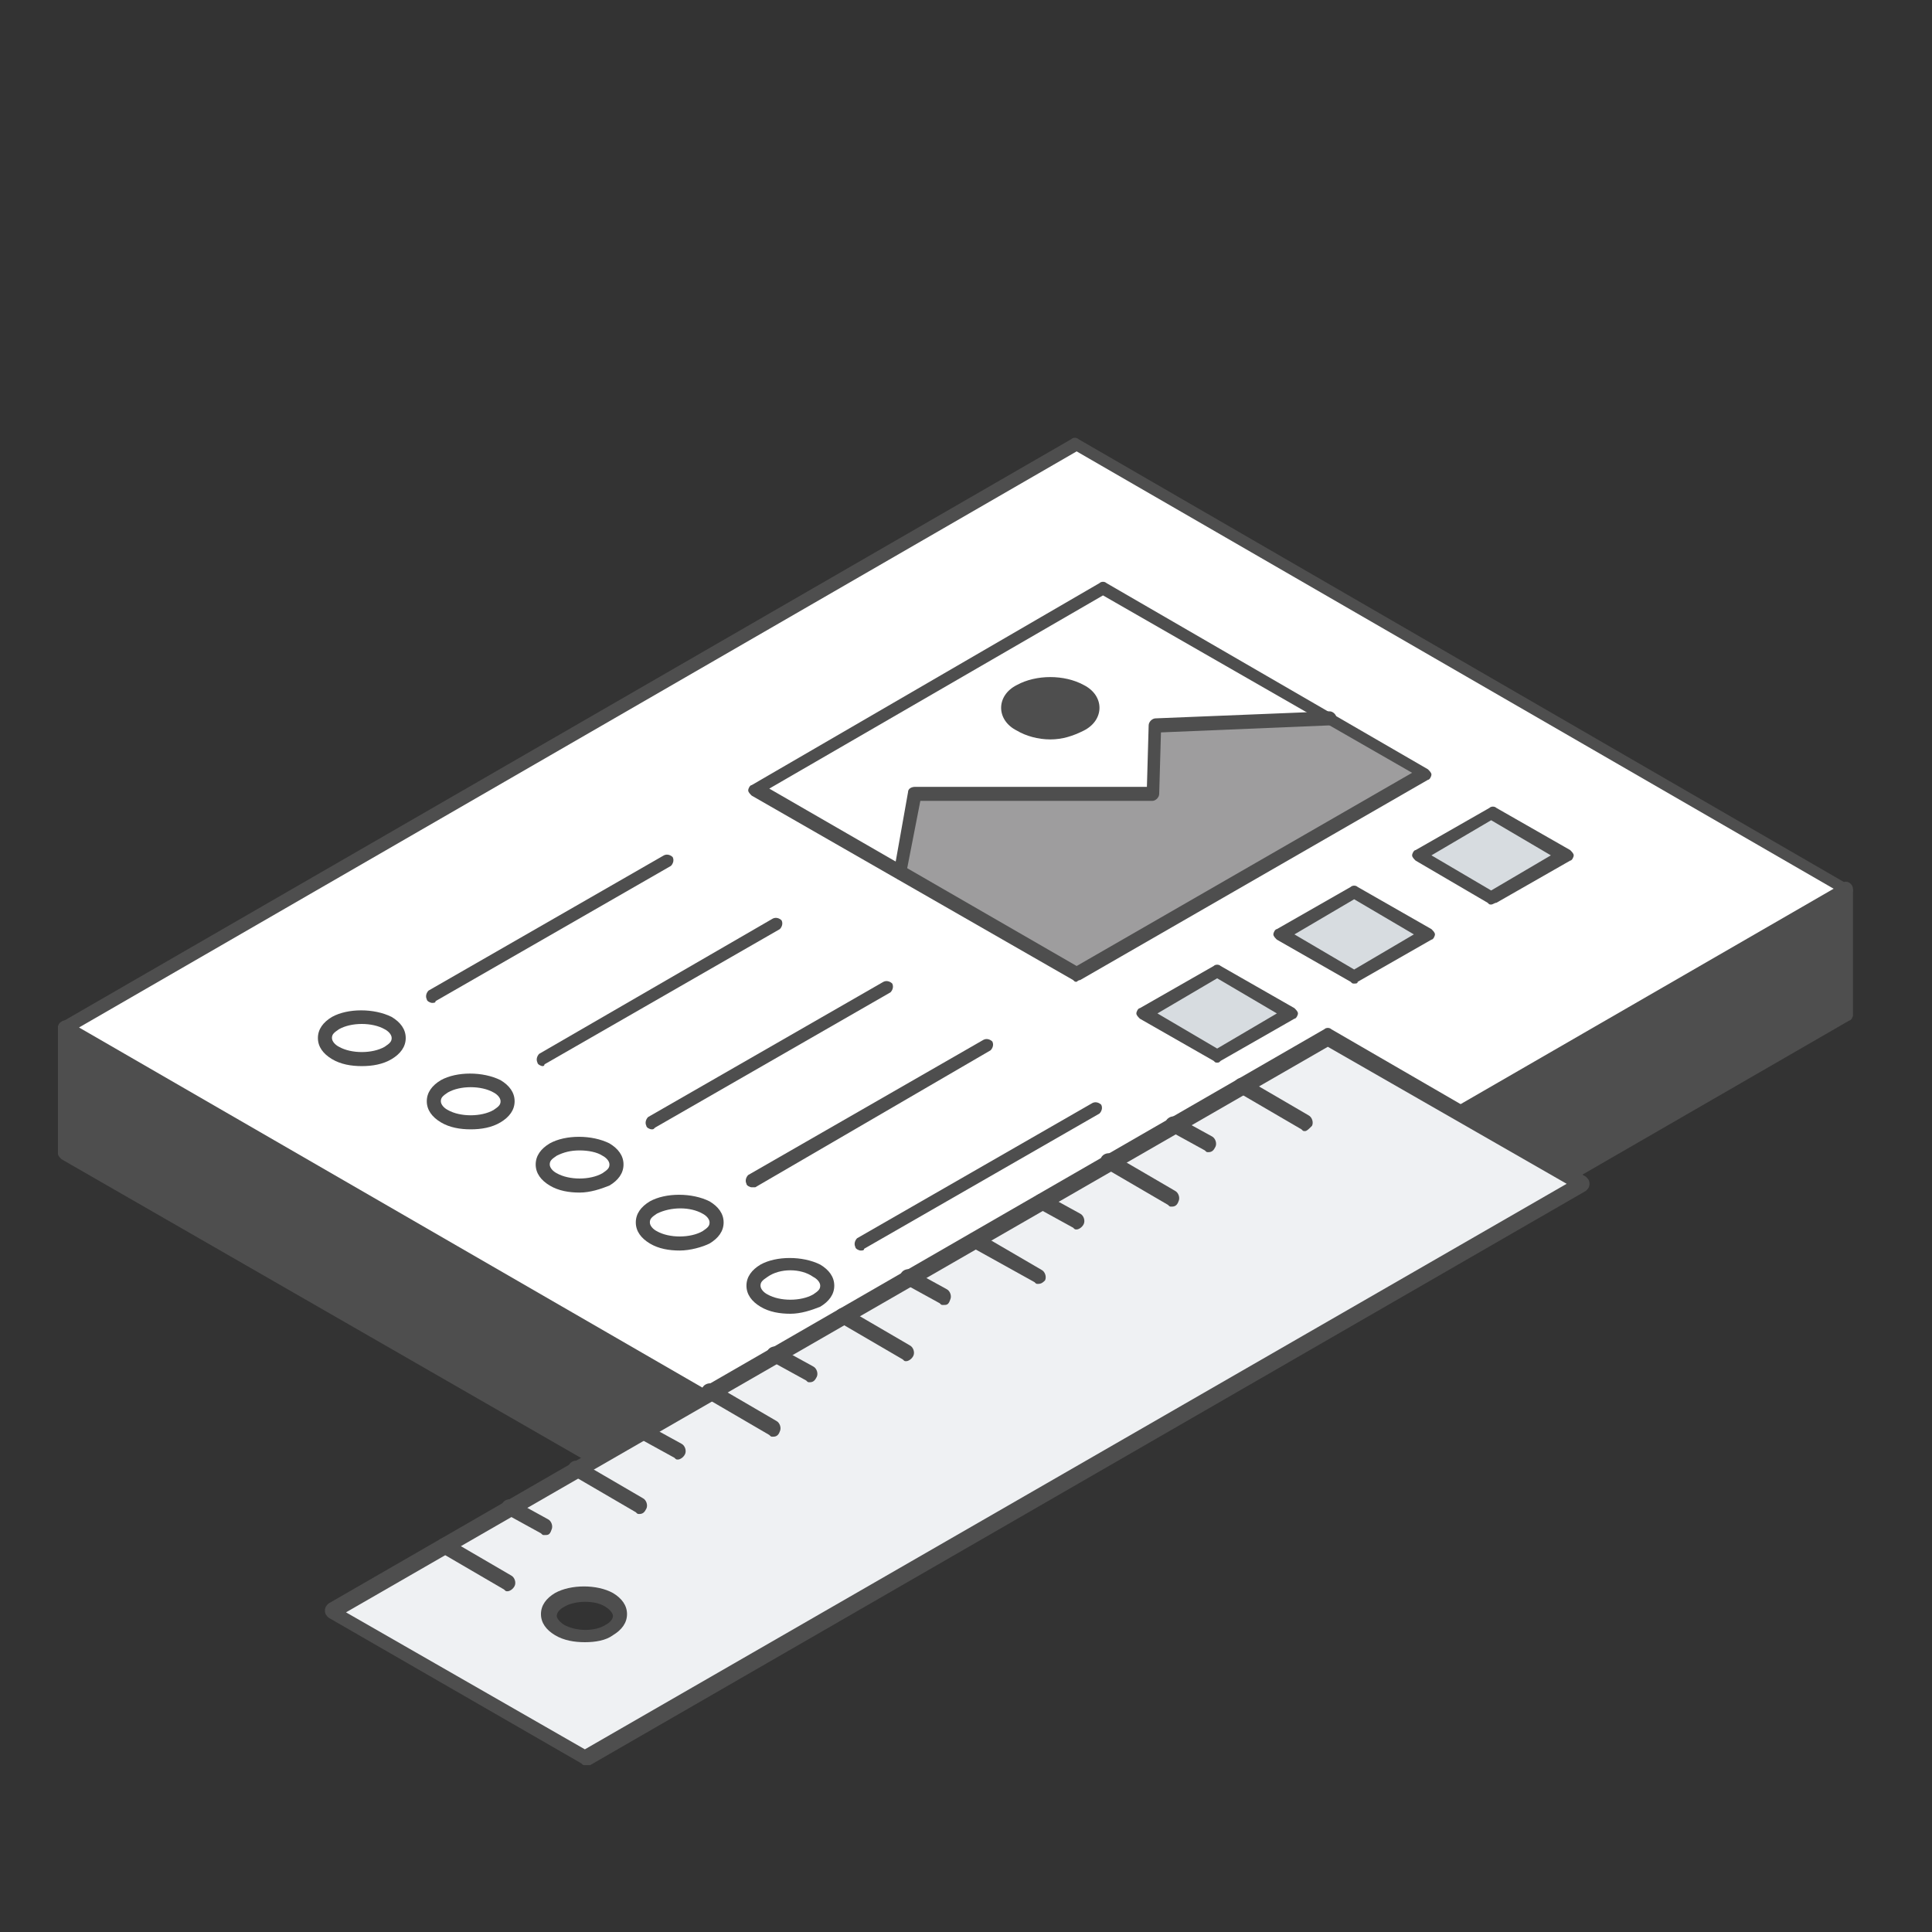<?xml version="1.0" encoding="utf-8"?>
<!-- Generator: Adobe Illustrator 27.7.0, SVG Export Plug-In . SVG Version: 6.00 Build 0)  -->
<svg version="1.1" id="a" xmlns="http://www.w3.org/2000/svg" xmlns:xlink="http://www.w3.org/1999/xlink" x="0px" y="0px"
	 viewBox="0 0 110 110" style="enable-background:new 0 0 110 110;" xml:space="preserve">
<rect x="0" y="0" width="110" height="110" fill="#333333" stroke="none"/>
<style type="text/css">
	.st0{fill:#4E4E4E;}
	.st1{fill:#D7DCE0;}
	.st2{fill:#9E9D9E;}
	.st3{fill:#FFFFFF;}
	.st4{fill:#EFF1F3;}
</style>
<g>
	<g id="dashboard">
		<g>
			<polygon class="st0" points="105.2,50.6 105.2,57.8 47.7,91 47.7,83.8 			"/>
			<polygon class="st1" points="89.1,48.7 84.9,51.1 80.8,48.7 84.9,46.2 			"/>
			<polygon class="st1" points="81.3,53.2 77.1,55.6 72.9,53.2 77.1,50.7 			"/>
			<polygon class="st2" points="81.1,44 61.3,55.5 51.3,49.7 52.1,45.2 65.7,45.2 65.8,41.4 75.7,40.9 			"/>
			<path class="st3" d="M75.7,40.9l-9.9,0.4l-0.1,3.9H52.1l-0.8,4.5L43,44.9l19.8-11.5L75.7,40.9z M61.5,41.3c0.9-0.5,0.9-1.4,0-2
				c-0.9-0.5-2.5-0.5-3.4,0c-0.9,0.5-0.9,1.4,0,2C59,41.8,60.5,41.8,61.5,41.3z"/>
			<polygon class="st1" points="73.5,57.7 69.3,60.1 65.1,57.7 69.3,55.3 			"/>
			<path class="st0" d="M61.5,39.3c0.9,0.5,0.9,1.4,0,2c-0.9,0.5-2.5,0.5-3.4,0c-0.9-0.5-0.9-1.4,0-2C59,38.8,60.5,38.8,61.5,39.3z"
				/>
			<polygon class="st0" points="47.7,83.8 47.7,91 3.7,65.6 3.7,58.5 			"/>
			<path class="st3" d="M46.5,72.3c0.8,0.5,0.8,1.2,0,1.7c-0.8,0.5-2.2,0.5-3,0c-0.8-0.5-0.8-1.2,0-1.7
				C44.3,71.8,45.6,71.8,46.5,72.3z"/>
			<path class="st3" d="M19.1,59.9c0.8,0.5,2.2,0.5,3,0s0.8-1.2,0-1.7c-0.8-0.5-2.2-0.5-3,0C18.3,58.7,18.3,59.5,19.1,59.9z
				 M43.5,74c0.8,0.5,2.2,0.5,3,0c0.8-0.5,0.8-1.2,0-1.7c-0.8-0.5-2.2-0.5-3,0C42.7,72.8,42.7,73.6,43.5,74z M31.5,67.1
				c0.8,0.5,2.2,0.5,3,0c0.8-0.5,0.8-1.2,0-1.7c-0.8-0.5-2.2-0.5-3,0C30.7,65.9,30.7,66.7,31.5,67.1z M25.3,63.5
				c0.8,0.5,2.2,0.5,3,0c0.8-0.5,0.8-1.2,0-1.7c-0.8-0.5-2.2-0.5-3,0C24.5,62.3,24.5,63.1,25.3,63.5z M37.3,70.4
				c0.8,0.5,2.2,0.5,3,0c0.8-0.5,0.8-1.2,0-1.7c-0.8-0.5-2.2-0.5-3,0C36.4,69.2,36.4,70,37.3,70.4z M105.2,50.6L47.7,83.8L3.7,58.5
				l57.5-33.2L105.2,50.6z M84.9,51.1l4.2-2.4l-4.2-2.4l-4.2,2.4L84.9,51.1z M77.1,55.6l4.2-2.4l-4.2-2.4l-4.2,2.4L77.1,55.6z
				 M61.3,55.5L81.1,44L62.8,33.5L43,44.9L61.3,55.5z M69.3,60.1l4.2-2.4l-4.2-2.4l-4.2,2.4L69.3,60.1z"/>
			<path class="st3" d="M40.2,68.7c0.8,0.5,0.8,1.2,0,1.7c-0.8,0.5-2.2,0.5-3,0c-0.8-0.5-0.8-1.2,0-1.7
				C38.1,68.2,39.4,68.2,40.2,68.7z"/>
			<path class="st3" d="M34.5,65.4c0.8,0.5,0.8,1.2,0,1.7c-0.8,0.5-2.2,0.5-3,0c-0.8-0.5-0.8-1.2,0-1.7
				C32.4,64.9,33.7,64.9,34.5,65.4z"/>
			<path class="st3" d="M28.3,63.5c-0.8,0.5-2.2,0.5-3,0c-0.8-0.5-0.8-1.2,0-1.7c0.8-0.5,2.2-0.5,3,0C29.1,62.3,29.1,63.1,28.3,63.5
				z"/>
			<path class="st3" d="M22.1,58.2c0.8,0.5,0.8,1.2,0,1.7s-2.2,0.5-3,0c-0.8-0.5-0.8-1.2,0-1.7C19.9,57.7,21.2,57.7,22.1,58.2z"/>
		</g>
		<g>
			<path class="st0" d="M47.7,84.2c-0.1,0-0.1,0-0.2-0.1L3.5,58.8c-0.1-0.1-0.2-0.2-0.2-0.3s0.1-0.3,0.2-0.3l57.5-33.2
				c0.1-0.1,0.3-0.1,0.4,0l43.9,25.4c0.1,0.1,0.2,0.2,0.2,0.3s-0.1,0.3-0.2,0.3L47.8,84.2C47.8,84.2,47.7,84.2,47.7,84.2z M4.5,58.5
				l43.1,24.9l56.8-32.8L61.3,25.7L4.5,58.5z"/>
			<path class="st0" d="M47.7,91.4c-0.2,0-0.4-0.2-0.4-0.4v-7.2c0-0.2,0.2-0.4,0.4-0.4c0.2,0,0.4,0.2,0.4,0.4V91
				C48,91.2,47.9,91.4,47.7,91.4z"/>
			<path class="st0" d="M47.7,91.4c-0.1,0-0.1,0-0.2-0.1L3.5,66c-0.1-0.1-0.2-0.2-0.2-0.3v-7.2c0-0.2,0.2-0.4,0.4-0.4
				c0.2,0,0.4,0.2,0.4,0.4v6.9l43.5,25.1l57.1-33v-6.9c0-0.2,0.2-0.4,0.4-0.4s0.4,0.2,0.4,0.4v7.2c0,0.1-0.1,0.3-0.2,0.3L47.8,91.3
				C47.8,91.4,47.7,91.4,47.7,91.4z"/>
			<path class="st0" d="M61.3,55.9c-0.1,0-0.1,0-0.2-0.1L42.8,45.3c-0.1-0.1-0.2-0.2-0.2-0.3c0-0.1,0.1-0.3,0.2-0.3l19.8-11.5
				c0.1-0.1,0.3-0.1,0.4,0l18.3,10.6c0.1,0.1,0.2,0.2,0.2,0.3c0,0.1-0.1,0.3-0.2,0.3L61.5,55.8C61.4,55.8,61.3,55.9,61.3,55.9z
				 M43.8,44.9L61.3,55l19.1-11L62.8,33.9L43.8,44.9z"/>
			<path class="st0" d="M51.3,50.1C51.2,50.1,51.2,50.1,51.3,50.1c-0.3,0-0.4-0.3-0.4-0.5l0.8-4.5c0-0.2,0.2-0.3,0.4-0.3h13.2
				l0.1-3.5c0-0.2,0.2-0.4,0.4-0.4l9.9-0.4c0.2,0,0.4,0.2,0.4,0.4c0,0.2-0.2,0.4-0.4,0.4l-9.6,0.4l-0.1,3.5c0,0.2-0.2,0.4-0.4,0.4
				H52.4l-0.8,4.1C51.6,50,51.4,50.1,51.3,50.1z"/>
			<path class="st0" d="M59.8,42.1c-0.7,0-1.4-0.2-1.9-0.5c-0.6-0.3-0.9-0.8-0.9-1.3c0-0.5,0.3-1,0.9-1.3c1.1-0.6,2.7-0.6,3.8,0
				c0.6,0.3,0.9,0.8,0.9,1.3c0,0.5-0.3,1-0.9,1.3C61.1,41.9,60.5,42.1,59.8,42.1z M59.8,39.3c-0.6,0-1.1,0.1-1.5,0.4
				c-0.3,0.2-0.5,0.4-0.5,0.7c0,0.2,0.2,0.5,0.5,0.6c0.8,0.5,2.2,0.5,3,0c0.3-0.2,0.5-0.4,0.5-0.6c0-0.2-0.2-0.5-0.5-0.7
				C60.9,39.4,60.3,39.3,59.8,39.3z"/>
			<path class="st0" d="M20.6,60.7c-0.6,0-1.2-0.1-1.7-0.4c-0.5-0.3-0.8-0.7-0.8-1.2c0-0.5,0.3-0.9,0.8-1.2l0,0
				c0.9-0.5,2.4-0.5,3.4,0c0.5,0.3,0.8,0.7,0.8,1.2c0,0.5-0.3,0.9-0.8,1.2C21.8,60.6,21.2,60.7,20.6,60.7z M19.3,58.6
				c-0.3,0.2-0.4,0.3-0.4,0.5c0,0.2,0.2,0.4,0.4,0.5c0.7,0.4,1.9,0.4,2.6,0c0.3-0.2,0.4-0.3,0.4-0.5c0-0.2-0.2-0.4-0.4-0.5
				C21.2,58.2,20,58.2,19.3,58.6z"/>
			<path class="st0" d="M26.8,64.3c-0.6,0-1.2-0.1-1.7-0.4c-0.5-0.3-0.8-0.7-0.8-1.2c0-0.5,0.3-0.9,0.8-1.2l0,0
				c0.9-0.5,2.4-0.5,3.4,0c0.5,0.3,0.8,0.7,0.8,1.2c0,0.5-0.3,0.9-0.8,1.2C28,64.2,27.4,64.3,26.8,64.3z M25.5,62.2
				c-0.3,0.2-0.4,0.3-0.4,0.5c0,0.2,0.2,0.4,0.4,0.5c0.7,0.4,1.9,0.4,2.6,0c0.3-0.2,0.4-0.3,0.4-0.5c0-0.2-0.2-0.4-0.4-0.5
				C27.4,61.8,26.2,61.8,25.5,62.2z"/>
			<path class="st0" d="M33,67.9c-0.6,0-1.2-0.1-1.7-0.4c-0.5-0.3-0.8-0.7-0.8-1.2c0-0.5,0.3-0.9,0.8-1.2c0.9-0.5,2.4-0.5,3.4,0
				c0.5,0.3,0.8,0.7,0.8,1.2c0,0.5-0.3,0.9-0.8,1.2C34.2,67.7,33.6,67.9,33,67.9z M33,65.5c-0.5,0-0.9,0.1-1.3,0.3l0,0
				c-0.3,0.2-0.4,0.3-0.4,0.5c0,0.2,0.2,0.4,0.4,0.5c0.7,0.4,1.9,0.4,2.6,0c0.3-0.2,0.4-0.3,0.4-0.5c0-0.2-0.2-0.4-0.4-0.5
				C34,65.6,33.5,65.5,33,65.5z M31.5,65.4L31.5,65.4L31.5,65.4z"/>
			<path class="st0" d="M24.6,57.1c-0.1,0-0.3-0.1-0.3-0.2c-0.1-0.2,0-0.4,0.1-0.5l13.4-7.7c0.2-0.1,0.4,0,0.5,0.1
				c0.1,0.2,0,0.4-0.1,0.5l-13.4,7.7C24.8,57.1,24.7,57.1,24.6,57.1z"/>
			<path class="st0" d="M30.9,60.7c-0.1,0-0.3-0.1-0.3-0.2c-0.1-0.2,0-0.4,0.1-0.5L44,52.3c0.2-0.1,0.4,0,0.5,0.1
				c0.1,0.2,0,0.4-0.1,0.5l-13.4,7.7C31,60.7,30.9,60.7,30.9,60.7z"/>
			<path class="st0" d="M37.1,64.3c-0.1,0-0.3-0.1-0.3-0.2c-0.1-0.2,0-0.4,0.1-0.5l13.4-7.7c0.2-0.1,0.4,0,0.5,0.1
				c0.1,0.2,0,0.4-0.1,0.5l-13.4,7.7C37.2,64.3,37.2,64.3,37.1,64.3z"/>
			<path class="st0" d="M38.7,71.2c-0.6,0-1.2-0.1-1.7-0.4c-0.5-0.3-0.8-0.7-0.8-1.2c0-0.5,0.3-0.9,0.8-1.2l0,0
				c0.9-0.5,2.4-0.5,3.4,0c0.5,0.3,0.8,0.7,0.8,1.2c0,0.5-0.3,0.9-0.8,1.2C40,71,39.3,71.2,38.7,71.2z M37.4,69.1
				c-0.3,0.2-0.4,0.3-0.4,0.5c0,0.2,0.2,0.4,0.4,0.5c0.7,0.4,1.9,0.4,2.6,0c0.3-0.2,0.4-0.3,0.4-0.5c0-0.2-0.2-0.4-0.4-0.5
				C39.3,68.7,38.2,68.7,37.4,69.1z"/>
			<path class="st0" d="M45,74.8c-0.6,0-1.2-0.1-1.7-0.4c-0.5-0.3-0.8-0.7-0.8-1.2c0-0.5,0.3-0.9,0.8-1.2l0,0c0.9-0.5,2.4-0.5,3.4,0
				c0.5,0.3,0.8,0.7,0.8,1.2c0,0.5-0.3,0.9-0.8,1.2C46.2,74.6,45.6,74.8,45,74.8z M43.7,72.7c-0.3,0.2-0.4,0.3-0.4,0.5
				c0,0.2,0.2,0.4,0.4,0.5c0.7,0.4,1.9,0.4,2.6,0c0.3-0.2,0.4-0.3,0.4-0.5c0-0.2-0.2-0.4-0.4-0.5C45.6,72.2,44.4,72.2,43.7,72.7z"/>
			<path class="st0" d="M42.8,67.6c-0.1,0-0.3-0.1-0.3-0.2c-0.1-0.2,0-0.4,0.1-0.5L56,59.2c0.2-0.1,0.4,0,0.5,0.1
				c0.1,0.2,0,0.4-0.1,0.5L43,67.6C42.9,67.6,42.9,67.6,42.8,67.6z"/>
			<path class="st0" d="M49,71.2c-0.1,0-0.3-0.1-0.3-0.2c-0.1-0.2,0-0.4,0.1-0.5l13.4-7.7c0.2-0.1,0.4,0,0.5,0.1
				c0.1,0.2,0,0.4-0.1,0.5l-13.4,7.7C49.2,71.2,49.1,71.2,49,71.2z"/>
			<path class="st0" d="M69.3,60.5c-0.1,0-0.1,0-0.2-0.1L64.9,58c-0.1-0.1-0.2-0.2-0.2-0.3c0-0.1,0.1-0.3,0.2-0.3l4.2-2.4
				c0.1-0.1,0.3-0.1,0.4,0l4.2,2.4c0.1,0.1,0.2,0.2,0.2,0.3c0,0.1-0.1,0.3-0.2,0.3l-4.2,2.4C69.4,60.5,69.4,60.5,69.3,60.5z
				 M65.9,57.7l3.4,2l3.4-2l-3.4-2L65.9,57.7z"/>
			<path class="st0" d="M77.1,56c-0.1,0-0.1,0-0.2-0.1l-4.2-2.4c-0.1-0.1-0.2-0.2-0.2-0.3c0-0.1,0.1-0.3,0.2-0.3l4.2-2.4
				c0.1-0.1,0.3-0.1,0.4,0l4.2,2.4c0.1,0.1,0.2,0.2,0.2,0.3c0,0.1-0.1,0.3-0.2,0.3l-4.2,2.4C77.3,56,77.2,56,77.1,56z M73.7,53.2
				l3.4,2l3.4-2l-3.4-2L73.7,53.2z"/>
			<path class="st0" d="M84.9,51.5c-0.1,0-0.1,0-0.2-0.1L80.6,49c-0.1-0.1-0.2-0.2-0.2-0.3c0-0.1,0.1-0.3,0.2-0.3l4.2-2.4
				c0.1-0.1,0.3-0.1,0.4,0l4.2,2.4c0.1,0.1,0.2,0.2,0.2,0.3c0,0.1-0.1,0.3-0.2,0.3l-4.2,2.4C85.1,51.4,85,51.5,84.9,51.5z
				 M81.5,48.7l3.4,2l3.4-2l-3.4-2L81.5,48.7z"/>
		</g>
	</g>
	<g>
		<g id="XMLID_00000034088885774991388810000000396569947491027135_">
			<path class="st4" d="M90,67.3l-56.7,32.7l-14.4-8.3L75.6,59L90,67.3z M34.8,92.8c0.8-0.5,0.8-1.2,0-1.7c-0.8-0.5-2.1-0.5-2.9,0
				c-0.8,0.5-0.8,1.2,0,1.7C32.7,93.2,34,93.2,34.8,92.8z"/>
			<g>
				<path class="st0" d="M33.3,100.5c-0.1,0-0.1,0-0.2-0.1l-14.4-8.3c-0.1-0.1-0.2-0.2-0.2-0.4s0.1-0.3,0.2-0.4l56.7-32.7
					c0.1-0.1,0.3-0.1,0.4,0L90.3,67c0.1,0.1,0.2,0.2,0.2,0.4c0,0.2-0.1,0.3-0.2,0.4l-56.7,32.7C33.5,100.5,33.4,100.5,33.3,100.5z
					 M19.7,91.8l13.6,7.8l55.9-32.2l-13.6-7.8L19.7,91.8z"/>
				<path class="st0" d="M33.3,93.5c-0.6,0-1.2-0.1-1.7-0.4c-0.5-0.3-0.8-0.7-0.8-1.2c0-0.5,0.3-0.9,0.8-1.2c0.9-0.5,2.4-0.5,3.3,0
					l0,0c0.5,0.3,0.8,0.7,0.8,1.2c0,0.5-0.3,0.9-0.8,1.2C34.5,93.4,33.9,93.5,33.3,93.5z M33.3,91.2c-0.4,0-0.9,0.1-1.2,0.3
					c-0.2,0.1-0.4,0.3-0.4,0.5c0,0.1,0.1,0.3,0.4,0.5c0.7,0.4,1.8,0.4,2.4,0c0.2-0.1,0.4-0.3,0.4-0.5c0-0.1-0.1-0.3-0.4-0.5
					C34.2,91.3,33.8,91.2,33.3,91.2z"/>
			</g>
		</g>
		<path class="st0" d="M28.9,90.6c-0.1,0-0.1,0-0.2-0.1l-3.6-2.1c-0.2-0.1-0.3-0.4-0.2-0.6c0.1-0.2,0.4-0.3,0.6-0.2l3.6,2.1
			c0.2,0.1,0.3,0.4,0.2,0.6C29.2,90.5,29,90.6,28.9,90.6z"/>
		<path class="st0" d="M31,87.4c-0.1,0-0.1,0-0.2-0.1l-2-1.1c-0.2-0.1-0.3-0.4-0.2-0.6c0.1-0.2,0.4-0.3,0.6-0.2l2,1.1
			c0.2,0.1,0.3,0.4,0.2,0.6C31.3,87.4,31.2,87.4,31,87.4z"/>
		<path class="st0" d="M36.4,86.2c-0.1,0-0.1,0-0.2-0.1l-3.6-2.1c-0.2-0.1-0.3-0.4-0.2-0.6c0.1-0.2,0.4-0.3,0.6-0.2l3.6,2.1
			c0.2,0.1,0.3,0.4,0.2,0.6C36.7,86.1,36.6,86.2,36.4,86.2z"/>
		<path class="st0" d="M38.6,83.1c-0.1,0-0.1,0-0.2-0.1l-2-1.1c-0.2-0.1-0.3-0.4-0.2-0.6c0.1-0.2,0.4-0.3,0.6-0.2l2,1.1
			c0.2,0.1,0.3,0.4,0.2,0.6C38.9,83,38.7,83.1,38.6,83.1z"/>
		<path class="st0" d="M44,81.8c-0.1,0-0.1,0-0.2-0.1l-3.6-2.1c-0.2-0.1-0.3-0.4-0.2-0.6c0.1-0.2,0.4-0.3,0.6-0.2l3.6,2.1
			c0.2,0.1,0.3,0.4,0.2,0.6C44.3,81.8,44.1,81.8,44,81.8z"/>
		<path class="st0" d="M46.1,78.7c-0.1,0-0.1,0-0.2-0.1l-2-1.1c-0.2-0.1-0.3-0.4-0.2-0.6c0.1-0.2,0.4-0.3,0.6-0.2l2,1.1
			c0.2,0.1,0.3,0.4,0.2,0.6C46.4,78.6,46.3,78.7,46.1,78.7z"/>
		<path class="st0" d="M51.6,77.5c-0.1,0-0.1,0-0.2-0.1l-3.6-2.1c-0.2-0.1-0.3-0.4-0.2-0.6c0.1-0.2,0.4-0.3,0.6-0.2l3.6,2.1
			c0.2,0.1,0.3,0.4,0.2,0.6C51.9,77.4,51.7,77.5,51.6,77.5z"/>
		<path class="st0" d="M53.7,74.3c-0.1,0-0.1,0-0.2-0.1l-2-1.1c-0.2-0.1-0.3-0.4-0.2-0.6c0.1-0.2,0.4-0.3,0.6-0.2l2,1.1
			c0.2,0.1,0.3,0.4,0.2,0.6C54,74.3,53.9,74.3,53.7,74.3z"/>
		<path class="st0" d="M59.1,73.1c-0.1,0-0.1,0-0.2-0.1L55.3,71c-0.2-0.1-0.3-0.4-0.2-0.6c0.1-0.2,0.4-0.3,0.6-0.2l3.6,2.1
			c0.2,0.1,0.3,0.4,0.2,0.6C59.4,73,59.3,73.1,59.1,73.1z"/>
		<path class="st0" d="M61.3,70c-0.1,0-0.1,0-0.2-0.1l-2-1.1c-0.2-0.1-0.3-0.4-0.2-0.6c0.1-0.2,0.4-0.3,0.6-0.2l2,1.1
			c0.2,0.1,0.3,0.4,0.2,0.6C61.6,69.9,61.4,70,61.3,70z"/>
		<path class="st0" d="M66.7,68.7c-0.1,0-0.1,0-0.2-0.1l-3.6-2.1c-0.2-0.1-0.3-0.4-0.2-0.6c0.1-0.2,0.4-0.3,0.6-0.2l3.6,2.1
			c0.2,0.1,0.3,0.4,0.2,0.6C67,68.7,66.8,68.7,66.7,68.7z"/>
		<path class="st0" d="M68.8,65.6c-0.1,0-0.1,0-0.2-0.1l-2-1.1c-0.2-0.1-0.3-0.4-0.2-0.6c0.1-0.2,0.4-0.3,0.6-0.2l2,1.1
			c0.2,0.1,0.3,0.4,0.2,0.6C69.1,65.5,69,65.6,68.8,65.6z"/>
		<path class="st0" d="M74.3,64.4c-0.1,0-0.1,0-0.2-0.1l-3.6-2.1c-0.2-0.1-0.3-0.4-0.2-0.6c0.1-0.2,0.4-0.3,0.6-0.2l3.6,2.1
			c0.2,0.1,0.3,0.4,0.2,0.6C74.5,64.3,74.4,64.4,74.3,64.4z"/>
	</g>
</g>
</svg>
